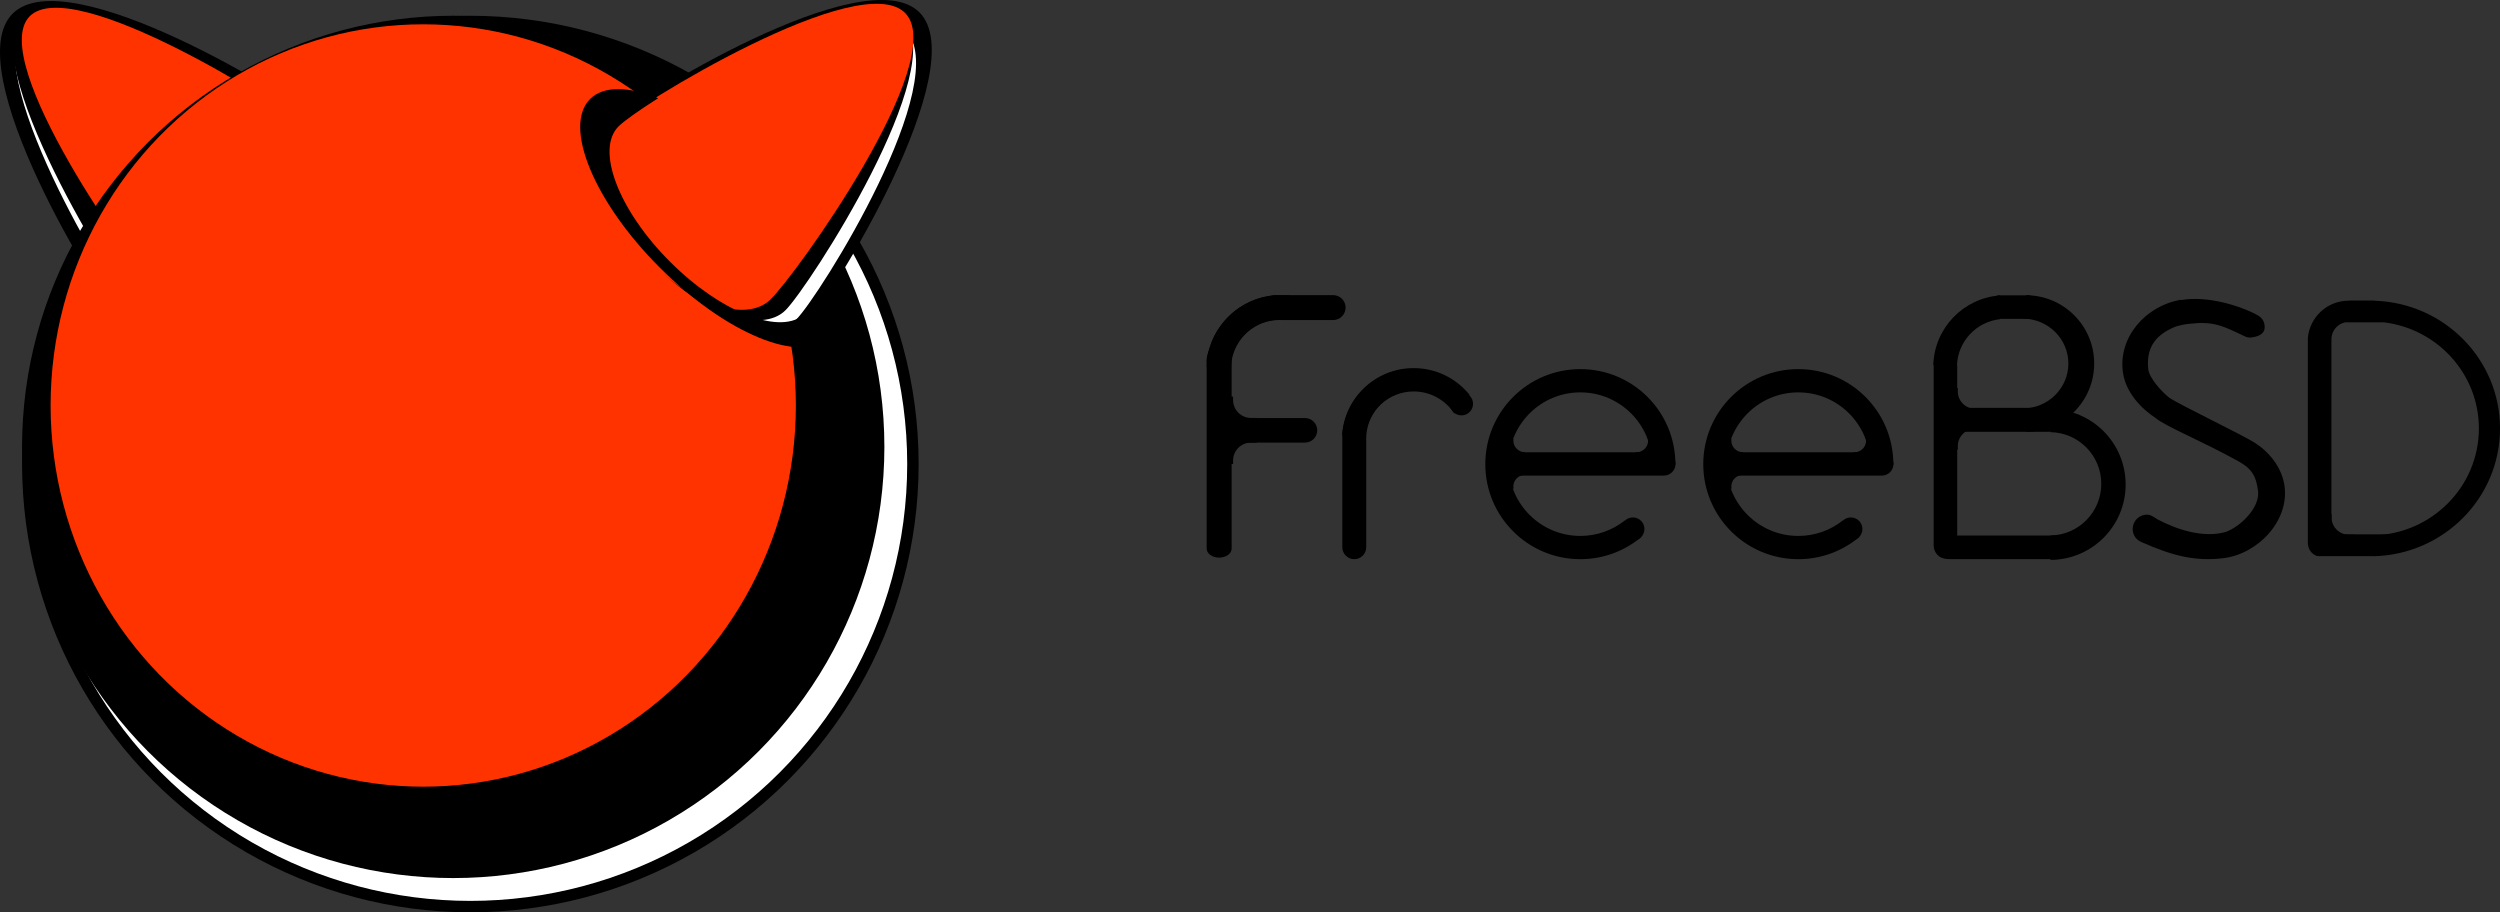 <?xml version="1.0" encoding="utf-8"?>
<!-- Generator: Adobe Illustrator 16.0.0, SVG Export Plug-In . SVG Version: 6.00 Build 0)  -->
<!DOCTYPE svg PUBLIC "-//W3C//DTD SVG 1.1//EN" "http://www.w3.org/Graphics/SVG/1.1/DTD/svg11.dtd">
<svg version="1.1" id="Layer_1" xmlns:x="http://ns.adobe.com/Extensibility/1.0/" xmlns:i="http://ns.adobe.com/AdobeIllustrator/10.0/" xmlns:graph="http://ns.adobe.com/Graphs/1.0/"
	 xmlns="http://www.w3.org/2000/svg" xmlns:xlink="http://www.w3.org/1999/xlink" xmlns:a="http://ns.adobe.com/AdobeSVGViewerExtensions/3.0/"
	 x="0px" y="0px" width="216.108px" height="78.863px" viewBox="0 0 216.108 78.863" enable-background="new 0 0 216.108 78.863"
	 xml:space="preserve">
<rect x="0" y="0" width="216.108" height="78.863" fill="#333333" stroke="none"/>
<path d="M1.09,1.18c-4.754,4.753,7.459,24.674,9.561,26.776c2.102,2.101,7.658-0.05,12.412-4.803s6.904-10.312,4.803-12.412
	C25.764,8.639,5.844-3.573,1.09,1.18z"/>
<path fill="#FFFFFF" d="M2.25,1.772c-4.332,4.118,7.322,23.4,9.304,25.485s7.101,0.438,11.431-3.68
	c4.33-4.119,6.233-9.148,4.25-11.232C25.252,10.26,6.58-2.344,2.25,1.772z"/>
<path d="M1.976,1.108c-4.226,4.021,8.028,23.765,10.078,25.923c2.051,2.156,7.14,0.646,11.366-3.373
	c4.226-4.02,5.991-9.026,3.939-11.183C25.308,10.319,6.201-2.911,1.976,1.108z"/>
<path fill="#FF3300" d="M2.535,1.441c-3.644,3.848,9.112,21.837,11.166,23.782c2.056,1.945,6.673,0.401,10.316-3.446
	c3.642-3.848,4.93-8.544,2.875-10.488C24.837,9.344,6.177-2.406,2.535,1.441z"/>
<g>
	<circle cx="40.659" cy="40.113" r="38.751"/>
</g>
<circle fill="#FFFFFF" cx="40.659" cy="40.113" r="37.763"/>
<g>
	<circle cx="39.178" cy="38.632" r="37.271"/>
</g>
<ellipse fill="#FF3300" cx="36.586" cy="35.052" rx="32.211" ry="32.951"/>
<path d="M79.477,1.068c4.731,4.731-7.662,24.798-9.785,26.921c-2.123,2.123-7.679,0.008-12.411-4.725
	c-4.733-4.732-6.847-10.29-4.725-12.412C54.678,8.729,74.744-3.664,79.477,1.068z"/>
<path fill="#FFFFFF" d="M78.238,2.554c4.323,4.324-7.407,23.062-9.399,25.055c-1.992,1.992-7.111,0.103-11.435-4.221
	s-6.212-9.443-4.221-11.436C55.177,9.96,73.915-1.77,78.238,2.554z"/>
<path d="M78.082,1.6c4.152,4.153-8.129,23.168-10.176,25.214c-2.047,2.048-7.072,0.34-11.225-3.812
	c-4.153-4.152-5.86-9.179-3.813-11.226C54.914,9.729,73.929-2.553,78.082,1.6z"/>
<path fill="#FF3300" d="M78.283,1.167c3.808,4.082-9.573,22.756-11.727,24.766c-2.154,2.011-6.988,0.328-10.797-3.755
	c-3.808-4.082-5.151-9.021-2.996-11.03C54.917,9.137,74.474-2.916,78.283,1.167z"/>
<path  a:adobe-blending-mode="multiply" d="M69.616,27.078c-1.999,2-7.237,0.006-11.696-4.453
	c-4.459-4.459-6.452-9.696-4.452-11.698c0.438-0.437,1.688-1.34,3.423-2.438c-2.569-1.027-4.726-1.088-5.883,0.069
	c-2.361,2.362,0.338,8.89,6.029,14.581c5.691,5.691,12.219,8.391,14.581,6.029c1.065-1.065,1.098-2.981,0.293-5.285
	C70.879,25.496,70.036,26.659,69.616,27.078z"/>
<g>
	<g>
		<path d="M144.837,40.104c0,0.558-0.452,1.008-1.009,1.008h-13.605c-0.557,0-1.009-0.45-1.009-1.008l0,0
			c0-0.558,0.452-1.01,1.009-1.01h13.605C144.386,39.094,144.837,39.546,144.837,40.104L144.837,40.104z"/>
		<circle cx="141.151" cy="45.729" r="1"/>
		<path d="M131.819,39.091c-0.552,0-1-0.449-1-1.001c0-0.052,0.005-0.104,0.013-0.153h-1.5v1.895h2.499V39.09
			C131.827,39.09,131.823,39.091,131.819,39.091z"/>
		<path d="M130.819,42.053c0-0.553,0.448-1.001,1-1.001c0.004,0,0.008,0.001,0.012,0.001v-0.704h-2.499v1.896h1.505
			C130.826,42.183,130.819,42.118,130.819,42.053z"/>
		<path d="M142.379,37.678c0.057,0.126,0.089,0.265,0.089,0.412c0,0.552-0.448,1.001-1,1.001c-0.024,0-0.049-0.003-0.075-0.005
			v1.004h2.24v-2.412H142.379z"/>
		<path d="M136.609,31.907c-4.537,0-8.214,3.678-8.214,8.215s3.677,8.215,8.214,8.215c2.01,0,3.852-0.723,5.279-1.921l-1.442-1.419
			c-1.056,0.833-2.388,1.33-3.837,1.33c-3.426,0-6.205-2.778-6.205-6.205s2.778-6.204,6.205-6.204c3.427,0,6.205,2.777,6.205,6.204
			c0,0.019,0,0.036,0,0.054h2.011c0-0.018,0.001-0.035,0.001-0.054C144.825,35.585,141.147,31.907,136.609,31.907z"/>
	</g>
	<g>
		<path d="M163.679,40.104c0,0.558-0.452,1.008-1.009,1.008h-13.605c-0.557,0-1.008-0.45-1.008-1.008l0,0
			c0-0.558,0.451-1.01,1.008-1.01h13.605C163.228,39.094,163.679,39.546,163.679,40.104L163.679,40.104z"/>
		<circle cx="159.993" cy="45.729" r="1"/>
		<path d="M150.661,39.091c-0.552,0-0.999-0.449-0.999-1.001c0-0.052,0.005-0.104,0.012-0.153h-1.5v1.895h2.499V39.09
			C150.668,39.09,150.665,39.091,150.661,39.091z"/>
		<path d="M149.662,42.053c0-0.553,0.447-1.001,0.999-1.001c0.004,0,0.007,0.001,0.012,0.001v-0.704h-2.499v1.896h1.505
			C149.668,42.183,149.662,42.118,149.662,42.053z"/>
		<path d="M161.221,37.678c0.057,0.126,0.09,0.265,0.09,0.412c0,0.552-0.448,1.001-1,1.001c-0.025,0-0.05-0.003-0.075-0.005v1.004
			h2.24v-2.412H161.221z"/>
		<path d="M155.451,31.907c-4.537,0-8.215,3.678-8.215,8.215s3.678,8.215,8.215,8.215c2.011,0,3.852-0.723,5.279-1.921l-1.441-1.419
			c-1.056,0.833-2.389,1.33-3.838,1.33c-3.426,0-6.204-2.778-6.204-6.205s2.778-6.204,6.204-6.204c3.428,0,6.206,2.777,6.206,6.204
			c0,0.019-0.001,0.036-0.001,0.054h2.01c0-0.018,0-0.035,0-0.054C163.667,35.585,159.989,31.907,155.451,31.907z"/>
	</g>
	<g>
		<path d="M121.505,33.802c0.003,0.008,0.006,0.018,0.011,0.026c-1.946,0.359-3.421,2.063-3.421,4.113
			c0,0.076,0.002,0.15,0.006,0.227v9.136c0,0.57-0.463,1.033-1.034,1.033s-1.034-0.463-1.034-1.033v-9.687
			c0.209-2.991,2.539-5.398,5.496-5.727c0.419,0.114,0.727,0.497,0.727,0.952C122.256,33.307,121.936,33.694,121.505,33.802z"/>
		<circle cx="126.335" cy="34.907" r="1"/>
		<path d="M125.714,35.748c0.373-0.591,0.819-1.132,1.327-1.609c-1.138-1.414-2.882-2.319-4.837-2.319
			c-3.3,0-5.998,2.576-6.193,5.826h2.025c0.192-2.134,1.984-3.807,4.168-3.807C123.675,33.839,124.968,34.6,125.714,35.748z"/>
	</g>
	<path d="M192.159,48.256c3.003-0.345,5.797-3.244,5.31-6.336c-0.206-1.308-1.063-2.656-2.481-3.595
		c-1.109-0.733-6.524-3.294-7.475-3.952c-0.583-0.446-1.726-1.669-1.81-2.457c-0.229-2.124,0.931-3.032,2.106-3.576
		c0.484-0.228,1.11-0.312,1.367-0.341c2.192-0.257,2.904,0.142,4.909,1.093c0.207,0.098,0.412,0.103,0.634,0.067
		c0.674-0.105,1.14-0.401,1.034-1.075c-0.08-0.5-0.357-0.729-0.88-0.988c-1.398-0.691-4.019-1.52-6.227-1.173
		c-0.037,0.006-0.073,0.014-0.109,0.02l-0.005-0.031c-3.063,0.51-5.491,3.28-5.008,6.354c0.26,1.652,1.531,3.036,2.831,3.882
		c0.87,0.729,4.015,1.993,7.127,3.719c1.104,0.612,1.549,1.217,1.711,2.586c0.168,1.421-1.478,3.034-2.764,3.522
		c-2,0.587-4.351-0.245-5.917-1.073c-0.468-0.305-0.682-0.466-1.113-0.397c-0.673,0.105-1.134,0.738-1.028,1.412
		c0.071,0.448,0.329,0.763,0.768,0.956C187.922,48.099,189.801,48.525,192.159,48.256z"/>
	<g>
		<path d="M106.303,31.218c0.009,0.004,0.019,0.008,0.028,0.011c0.375-2.03,2.154-3.569,4.293-3.569c0.08,0,0.158,0.003,0.237,0.007
			h4.378c0.596,0,1.079-0.483,1.079-1.079s-0.483-1.079-1.079-1.079h-4.954c-3.122,0.219-5.634,2.65-5.977,5.737
			c0.12,0.437,0.519,0.757,0.994,0.757C105.788,32.002,106.192,31.668,106.303,31.218z"/>
		<path d="M105.004,37.198c0,0.586,0.474,1.061,1.06,1.061h6.743c0.585,0,1.06-0.475,1.06-1.061l0,0c0-0.585-0.475-1.06-1.06-1.06
			h-6.743C105.478,36.139,105.004,36.613,105.004,37.198L105.004,37.198z"/>
		<path d="M109.11,26.573c0,0.576,0.528,1.044,1.179,1.044h0.929c0.651,0,1.179-0.468,1.179-1.044l0,0
			c0-0.578-0.528-1.046-1.179-1.046h-0.929C109.638,25.527,109.11,25.995,109.11,26.573L109.11,26.573z"/>
		<g>
			<path d="M105.388,29.271c0.596,0,1.08,0.351,1.08,0.782v17.369c0,0.432-0.483,0.781-1.08,0.781l0,0
				c-0.595,0-1.079-0.35-1.079-0.781V31.07C104.309,30.639,104.792,29.271,105.388,29.271L105.388,29.271z"/>
		</g>
		<path d="M106.592,39.802c0-0.267,0.068-0.517,0.186-0.734c0.262-0.48,0.77-0.808,1.355-0.808h0.509v-1.552h-3.749v3.4h1.699
			V39.802z"/>
		<path d="M106.592,34.587c0,0.266,0.068,0.516,0.186,0.734c0.262,0.481,0.77,0.808,1.355,0.808h0.509v1.552h-3.749v-3.4h1.699
			V34.587z"/>
		<path d="M106.409,31.713c0.094-2.123,1.731-3.845,3.817-4.069v-2.106c-3.246,0.233-5.82,2.894-5.917,6.176H106.409z"/>
	</g>
	<g>
		<path d="M167.307,47.314c0-0.562,0.514-1.02,1.149-1.02h9.323c0.635,0,1.15,0.457,1.15,1.02l0,0c0,0.562-0.515,1.019-1.15,1.019
			h-9.323C167.821,48.333,167.307,47.877,167.307,47.314L167.307,47.314z"/>
		<path d="M168.169,48.273c-0.563,0-1.019-0.514-1.019-1.148V31.644c0-0.635,0.456-1.149,1.019-1.149l0,0
			c0.562,0,1.019,0.515,1.019,1.149v15.481C169.188,47.76,168.732,48.273,168.169,48.273L168.169,48.273z"/>
		<path d="M177.246,35.364v1.994c2.434,0.038,4.396,2.021,4.396,4.465s-1.962,4.427-4.396,4.465v2.11
			c3.591-0.009,6.501-2.923,6.501-6.517S180.837,35.373,177.246,35.364z"/>
		<path d="M167.687,36.293c0,0.571,0.463,1.033,1.034,1.033h8.386c0.571,0,1.034-0.462,1.034-1.033l0,0
			c0-0.57-0.463-1.033-1.034-1.033h-8.386C168.15,35.26,167.687,35.723,167.687,36.293L167.687,36.293z"/>
		<path d="M172.158,26.546c0,0.562,0.286,1.019,0.638,1.019h2.574c0.352,0,0.637-0.456,0.637-1.019l0,0
			c0-0.562-0.286-1.019-0.637-1.019h-2.574C172.444,25.527,172.158,25.983,172.158,26.546L172.158,26.546z"/>
		<path d="M169.236,38.568c0-0.259,0.066-0.503,0.182-0.716c0.254-0.469,0.751-0.787,1.321-0.787h0.496v-1.513h-3.655v3.314h1.656
			V38.568z"/>
		<path d="M169.236,33.834c0,0.26,0.066,0.504,0.182,0.717c0.254,0.469,0.751,0.787,1.321,0.787h0.496v1.513h-3.655v-3.314h1.656
			V33.834z"/>
		<path d="M175.14,25.522v1.939c2.182,0.008,3.948,1.778,3.948,3.963c0,2.184-1.767,3.954-3.948,3.963v1.939
			c3.253-0.008,5.889-2.647,5.889-5.902C181.029,28.169,178.393,25.529,175.14,25.522z"/>
		<path d="M174.848,25.639v1.901c2.182,0.009,3.949,1.744,3.949,3.885s-1.767,3.876-3.949,3.884v1.901
			c3.253-0.007,5.889-2.595,5.889-5.785C180.736,28.233,178.101,25.646,174.848,25.639z"/>
		<path d="M169.167,31.559c0.091-2.07,1.688-3.749,3.723-3.968v-2.054c-3.166,0.227-5.676,2.82-5.77,6.021H169.167z"/>
	</g>
	<g>
		<path d="M199.712,47.132c0-0.521,0.352-0.942,0.787-0.942h6.385c0.435,0,0.787,0.422,0.787,0.942l0,0
			c0,0.521-2.116,0.943-2.55,0.943H200.5C200.064,48.075,199.712,47.653,199.712,47.132L199.712,47.132z"/>
		<path d="M201.544,44.722c0,0.259,0.066,0.503,0.182,0.717c0.255,0.468,0.751,0.786,1.322,0.786h0.496v1.514h-3.655v-3.315h1.656
			V44.722z"/>
		<path d="M205.354,25.999c-0.099-0.013-0.179-0.02-0.232-0.02h-2.044l0.001,0.012c-0.017,0-0.035,0-0.052,0
			c-1.847,0-3.363,1.411-3.529,3.215v17.72c0,0.635,0.456,1.149,1.019,1.149s1.019-0.515,1.019-1.149V29.321
			c0.002-0.255,0.067-0.494,0.181-0.704c0.205-0.377,0.567-0.656,0.999-0.751h3.384c4.615,0.58,8.182,4.465,8.182,9.171
			c0,5.021-4.059,9.105-9.117,9.243v1.803c6.068-0.138,10.945-5.03,10.945-11.046C216.108,31.086,211.333,26.234,205.354,25.999z"/>
	</g>
</g>
</svg>
